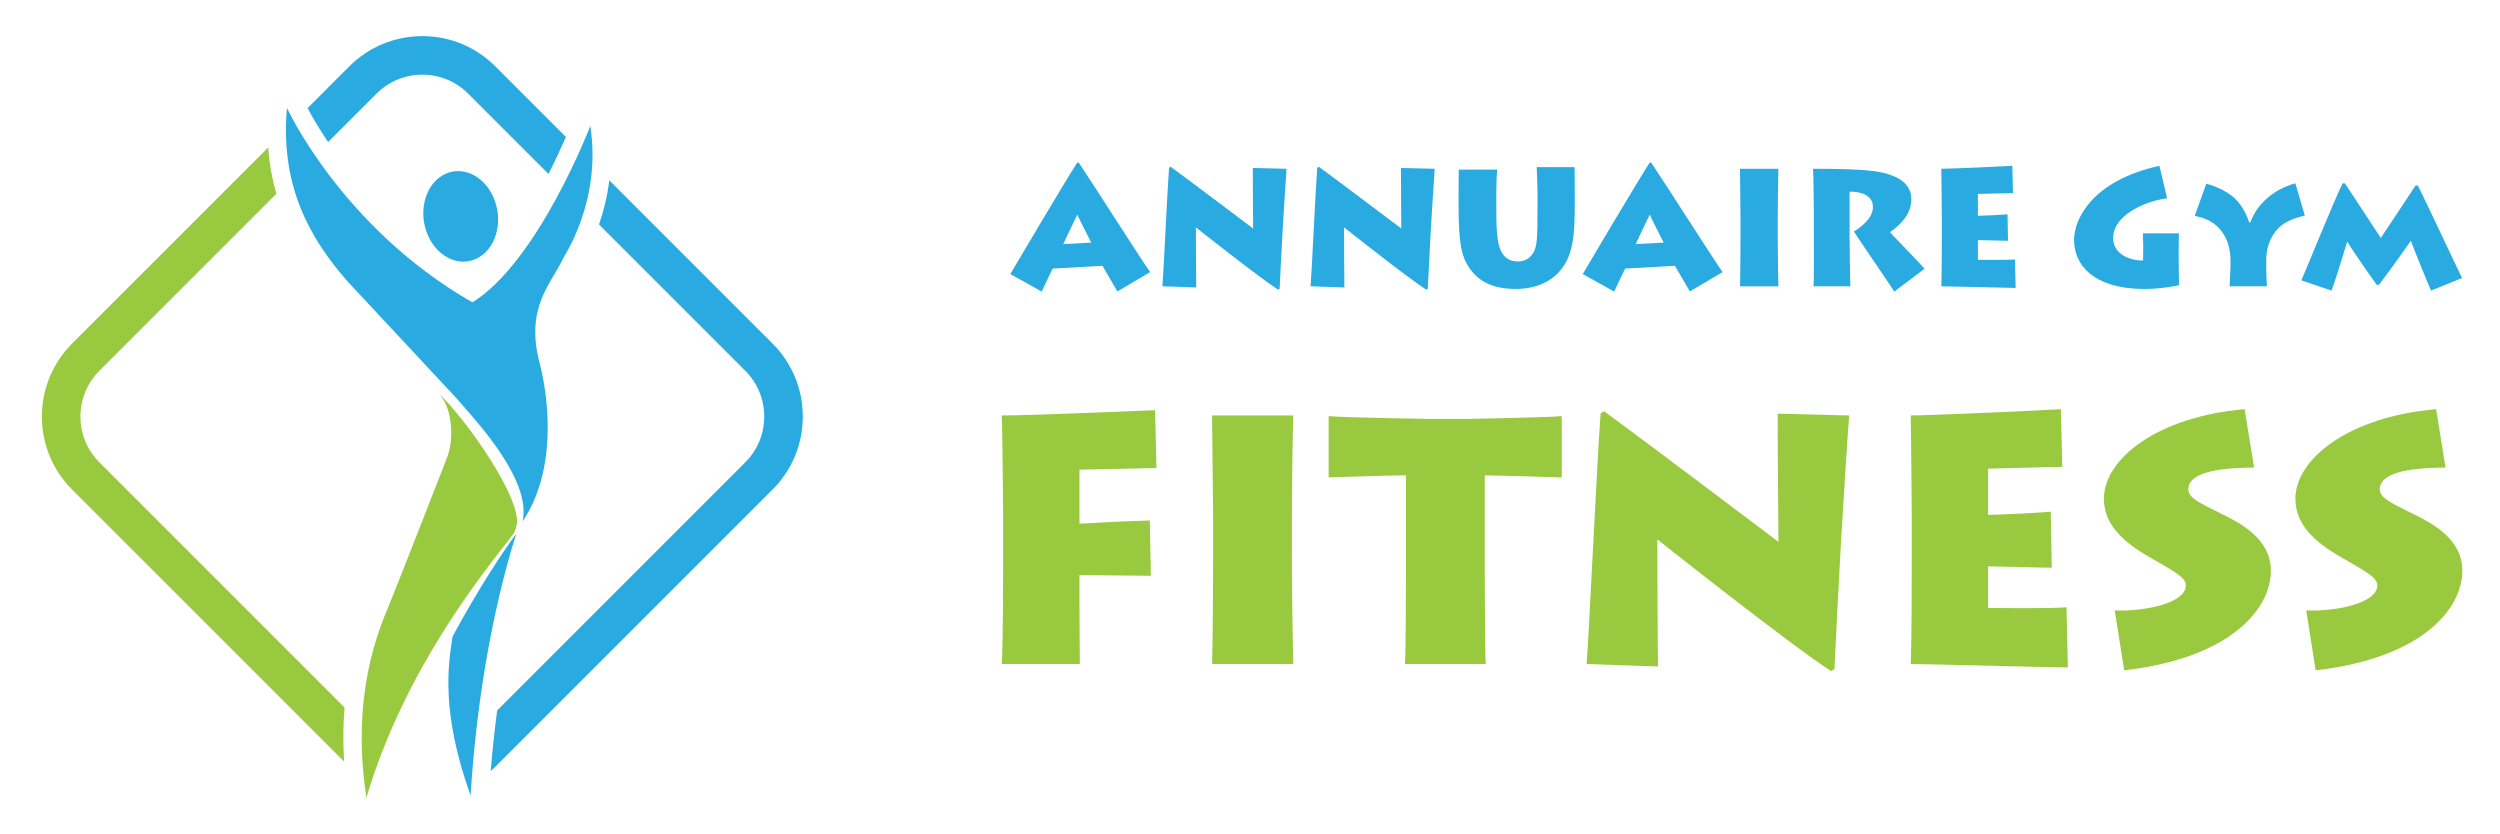 <?xml version="1.0" encoding="utf-8"?>
<!-- Generator: Adobe Illustrator 16.0.0, SVG Export Plug-In . SVG Version: 6.00 Build 0)  -->
<!DOCTYPE svg PUBLIC "-//W3C//DTD SVG 1.1//EN" "http://www.w3.org/Graphics/SVG/1.1/DTD/svg11.dtd">
<svg version="1.1" id="Calque_1" xmlns="http://www.w3.org/2000/svg" xmlns:xlink="http://www.w3.org/1999/xlink" x="0px" y="0px"
	 width="204.667px" height="68.25px" viewBox="0 0 204.667 68.25" enable-background="new 0 0 204.667 68.25" xml:space="preserve">
<g>
	<path fill="#98C93E" d="M28.207,57.922L8.136,37.85c-1-1.001-1.552-2.331-1.552-3.747s0.551-2.746,1.552-3.747l14.491-14.49
		c-0.354-1.225-0.576-2.484-0.668-3.795L5.905,28.124c-1.597,1.598-2.477,3.721-2.477,5.979c0,2.257,0.88,4.381,2.476,5.978
		l22.267,22.266C28.072,60.74,28.098,59.266,28.207,57.922z"/>
	<path fill="#29ABE2" d="M26.86,11.632l3.968-3.968c1.001-1.001,2.332-1.552,3.747-1.552c1.416,0,2.747,0.551,3.747,1.552
		l6.579,6.578c0.598-1.178,1.084-2.239,1.429-3.032l-5.776-5.777c-1.598-1.596-3.72-2.476-5.979-2.476
		c-2.258,0-4.381,0.88-5.978,2.476L25.18,8.851C25.498,9.45,26.054,10.43,26.86,11.632z"/>
	<path fill="#29ABE2" d="M63.245,28.124L49.881,14.762c-0.165,1.339-0.474,2.555-0.841,3.621l11.973,11.973
		c1.001,1.001,1.552,2.331,1.552,3.747s-0.551,2.746-1.552,3.747L40.702,58.161c-0.206,1.56-0.387,3.219-0.532,4.972
		c0.131-0.116,0.258-0.236,0.383-0.359l22.691-22.692c1.597-1.597,2.477-3.721,2.477-5.979S64.841,29.722,63.245,28.124z"/>
	<path fill="#29ABE2" d="M39.239,21.05c1.467-0.891,1.975-3.106,1.134-4.95c-0.84-1.841-2.711-2.613-4.179-1.722
		c-1.465,0.891-1.974,3.105-1.135,4.95C35.9,21.168,37.771,21.941,39.239,21.05z"/>
	<path fill="#29ABE2" d="M48.327,10.315c0,0-4.271,11.104-9.651,14.438C27.987,18.647,23.489,8.831,23.489,8.831
		c-0.562,6.446,1.913,10.713,4.931,14.172l9.068,9.728c0.061,0.06,0.104,0.131,0.16,0.193c1.223,1.426,5.902,6.36,5.132,9.761
		c3.557-5.248,1.424-12.854,1.424-12.854c-1.276-4.688,0.971-6.642,1.874-8.64C46.233,20.896,49.268,16.38,48.327,10.315z"/>
	<path fill="#29ABE2" d="M38.524,65.124c0.672-10.881,2.825-18.545,3.74-21.426c-1.032,1.37-3.129,4.538-5.213,8.41
		C36.683,54.438,36.082,58.309,38.524,65.124z"/>
	<path fill="#98C93E" d="M35.724,32.072c1.269,0.925,1.565,3.84,0.796,5.589c0,0-3.891,9.989-4.607,11.718
		c-0.892,2.153-3.216,7.479-1.916,15.914c3.157-10.569,9.541-18.365,11.937-21.456c0.297-0.388,0.35-0.782,0.399-1.105
		C42.34,39.936,37.138,33.088,35.724,32.072z"/>
</g>
<g>
	<path fill="#29ABE2" d="M82.71,22.436c0.406-0.691,4.16-7.046,5.474-9.119h0.135c1.626,2.452,5.271,8.185,5.84,8.956l-2.683,1.586
		c-0.393-0.664-1.084-1.87-1.219-2.101l-4.079,0.23c-0.108,0.189-0.596,1.247-0.895,1.884L82.71,22.436z M89.336,19.861
		c-0.379-0.772-0.895-1.734-1.138-2.29c-0.325,0.65-0.799,1.653-1.152,2.412L89.336,19.861z"/>
	<path fill="#29ABE2" d="M95.164,23.438c0.082-0.962,0.407-7.899,0.542-9.702l0.136-0.081c1.924,1.409,6.273,4.702,6.748,5.054
		c0-0.745-0.041-4.376-0.027-4.959l2.764,0.067c-0.081,1.058-0.203,3.076-0.324,5.055c-0.109,1.965-0.204,3.889-0.244,4.77
		l-0.136,0.067c-1.626-1.057-6.518-4.932-6.721-5.095c0,0.556,0.014,4.472,0.027,4.919L95.164,23.438z"/>
	<path fill="#29ABE2" d="M107.294,23.438c0.081-0.962,0.406-7.899,0.542-9.702l0.135-0.081c1.925,1.409,6.274,4.702,6.748,5.054
		c0-0.745-0.04-4.376-0.027-4.959l2.765,0.067c-0.081,1.058-0.203,3.076-0.325,5.055c-0.108,1.965-0.203,3.889-0.244,4.77
		l-0.135,0.067c-1.627-1.057-6.518-4.932-6.721-5.095c0,0.556,0.013,4.472,0.026,4.919L107.294,23.438z"/>
	<path fill="#29ABE2" d="M122.498,17.165c0,2.168,0.108,3.144,0.624,3.753c0.312,0.366,0.731,0.487,1.151,0.487
		c0.475,0,0.908-0.189,1.206-0.637c0.366-0.556,0.393-1.124,0.393-4.2v-0.515c0-0.936-0.054-1.87-0.067-2.371h3.103
		c0,0.298,0.014,1.327,0.014,2.398v0.623c0,2.602-0.149,4.2-1.179,5.434c-0.826,1.002-2.141,1.518-3.645,1.518
		c-1.111,0-2.765-0.19-3.794-1.694c-0.664-0.989-0.895-1.991-0.895-5.284v-0.731c0-0.623,0.014-1.748,0.014-2.06h3.157
		c-0.055,0.353-0.082,1.124-0.082,2.357V17.165z"/>
	<path fill="#29ABE2" d="M129.574,22.436c0.406-0.691,4.16-7.046,5.475-9.119h0.135c1.626,2.452,5.271,8.185,5.84,8.956
		l-2.683,1.586c-0.393-0.664-1.084-1.87-1.22-2.101l-4.078,0.23c-0.108,0.189-0.596,1.247-0.895,1.884L129.574,22.436z
		 M136.2,19.861c-0.38-0.772-0.895-1.734-1.139-2.29c-0.325,0.65-0.799,1.653-1.151,2.412L136.2,19.861z"/>
	<path fill="#29ABE2" d="M145.537,19.346c0,1.355,0.041,3.781,0.055,4.093h-3.144c0.027-0.597,0.04-3.768,0.04-4.119v-1.464
		c0-0.23-0.04-3.713-0.04-4.038h3.144c-0.014,0.244-0.055,2.439-0.055,4.065V19.346z"/>
	<path fill="#29ABE2" d="M151.419,19.292c0,0.515,0.041,3.943,0.068,4.146h-3.022c0.055-0.325,0.027-4.621,0.027-4.905v-1.111
		c0-0.406-0.027-3.347-0.067-3.604c1.856,0,3.739,0.027,4.959,0.19c2.006,0.257,3.09,1.043,3.09,2.29c0,1.11-0.691,1.964-1.748,2.71
		c0.406,0.46,2.479,2.561,2.832,2.994l-2.479,1.87c-0.313-0.516-2.94-4.322-3.307-4.919c0.596-0.353,1.559-1.098,1.559-2.005
		c0-0.638-0.447-1.247-1.911-1.261V19.292z"/>
	<path fill="#29ABE2" d="M165.013,23.573c-0.488,0-5.38-0.135-6.084-0.135c0.04-0.719,0.04-3.618,0.04-3.93v-1.815
		c0-0.217-0.026-3.482-0.04-3.876c0.759,0,5.312-0.203,5.813-0.243l0.055,2.235c-0.502,0-2.629,0.067-2.873,0.067v1.789
		c0.271,0,1.829-0.067,2.426-0.122l0.04,2.168c-0.365,0-2.168-0.054-2.466-0.054v1.612c0.353,0,2.398,0.026,3.035-0.027
		L165.013,23.573z"/>
	<path fill="#29ABE2" d="M178.361,21.338c0,0.515,0.026,1.721,0.026,2.006c-0.339,0.095-1.612,0.325-2.994,0.312
		c-3.943-0.055-5.596-1.897-5.596-4.024c0-1.653,1.436-4.838,6.991-6.057l0.623,2.655c-1.829,0.244-4.417,1.396-4.417,3.252
		c0,1.342,1.423,1.87,2.452,1.843l0.014-1.084c0-0.393-0.026-0.759-0.026-1.138h2.94c-0.014,0.528-0.014,0.84-0.014,1.246V21.338z"
		/>
	<path fill="#29ABE2" d="M182.536,23.438c0.013-0.271,0.067-1.491,0.067-1.64v-0.475c0-1.49-0.637-2.561-1.545-3.144
		c-0.487-0.312-0.989-0.406-1.382-0.515l0.948-2.629c0.827,0.23,1.694,0.623,2.331,1.206c0.447,0.434,0.881,1.07,1.179,1.965h0.095
		c0.271-0.772,0.759-1.423,1.342-1.951c0.596-0.528,1.382-0.989,2.344-1.247l0.772,2.643c-0.542,0.108-1.287,0.339-1.87,0.772
		c-0.731,0.556-1.287,1.559-1.287,2.872v0.719c0,0.162,0.027,1.192,0.054,1.423H182.536z"/>
	<path fill="#29ABE2" d="M188.405,22.95c0.217-0.461,2.655-6.477,3.374-7.94h0.189c0.759,1.139,2.547,3.876,2.94,4.472
		c0.474-0.69,2.182-3.306,2.846-4.295h0.189c0.854,1.707,3.292,6.938,3.618,7.574l-2.548,1.029c-0.393-0.921-1.545-3.767-1.64-4.078
		c-0.148,0.217-1.693,2.398-2.615,3.604h-0.189c-0.948-1.328-2.223-3.198-2.412-3.537c-0.176,0.597-1.057,3.469-1.287,4.011
		L188.405,22.95z"/>
</g>
<g>
	<path fill="#98C93E" d="M82.008,54.361c0.114-1.52,0.114-7.653,0.114-8.34v-3.813c0-0.459-0.057-7.365-0.114-8.197
		c2.35,0,9.543-0.315,12.553-0.43l0.115,4.729l-6.305,0.143v4.414c0.63,0,2.55-0.172,5.76-0.258l0.086,4.528l-5.846-0.058v2.437
		c0,0.458,0.028,4.442,0.028,4.844H82.008z"/>
	<path fill="#98C93E" d="M105.764,45.706c0,2.866,0.086,7.995,0.115,8.655h-6.65c0.058-1.262,0.086-7.967,0.086-8.713v-3.096
		c0-0.487-0.086-7.853-0.086-8.541h6.65c-0.029,0.517-0.115,5.159-0.115,8.599V45.706z"/>
	<path fill="#98C93E" d="M115.02,54.361c0.057-0.745,0.085-4.814,0.085-7.938v-7.51c-1.375,0-5.445,0.143-6.334,0.172v-5.016
		c1.29,0.114,8.083,0.229,8.398,0.229h2.493c0.545,0,6.793-0.115,8.196-0.229v5.016c-0.544-0.029-5.847-0.172-6.305-0.172v7.968
		c0,2.952,0.028,6.906,0.086,7.48H115.02z"/>
	<path fill="#98C93E" d="M129.89,54.361c0.173-2.035,0.86-16.71,1.146-20.521l0.288-0.172c4.068,2.98,13.269,9.946,14.271,10.69
		c0-1.576-0.085-9.257-0.057-10.489l5.847,0.143c-0.173,2.236-0.431,6.506-0.688,10.69c-0.229,4.155-0.43,8.226-0.515,10.088
		l-0.288,0.144c-3.438-2.234-13.785-10.431-14.215-10.776c0,1.176,0.028,9.459,0.057,10.403L129.89,54.361z"/>
	<path fill="#98C93E" d="M169.292,54.646c-1.032,0-11.378-0.285-12.869-0.285c0.086-1.52,0.086-7.653,0.086-8.313v-3.84
		c0-0.459-0.057-7.365-0.086-8.197c1.605,0,11.235-0.43,12.296-0.516l0.114,4.729c-1.06,0-5.561,0.143-6.076,0.143v3.783
		c0.574,0,3.869-0.143,5.13-0.258l0.086,4.586c-0.773,0-4.585-0.114-5.216-0.114v3.41c0.745,0,5.073,0.058,6.42-0.058
		L169.292,54.646z"/>
	<path fill="#98C93E" d="M173.128,49.976c2.78,0.087,5.818-0.688,5.818-2.035c0-0.573-0.487-0.916-2.809-2.234
		c-1.807-1.032-3.897-2.465-3.897-4.873c0-3.21,4.271-6.706,11.521-7.337l0.774,4.786c-3.583,0-5.389,0.602-5.389,1.777
		c0,0.688,0.916,1.117,2.78,2.035c1.519,0.745,3.983,2.035,3.983,4.613c0,3.152-3.295,7.166-12.009,8.17L173.128,49.976z"/>
	<path fill="#98C93E" d="M188.804,49.976c2.779,0.087,5.817-0.688,5.817-2.035c0-0.573-0.487-0.916-2.809-2.234
		c-1.806-1.032-3.897-2.465-3.897-4.873c0-3.21,4.271-6.706,11.521-7.337l0.774,4.786c-3.584,0-5.39,0.602-5.39,1.777
		c0,0.688,0.917,1.117,2.78,2.035c1.519,0.745,3.983,2.035,3.983,4.613c0,3.152-3.296,7.166-12.008,8.17L188.804,49.976z"/>
</g>
</svg>
